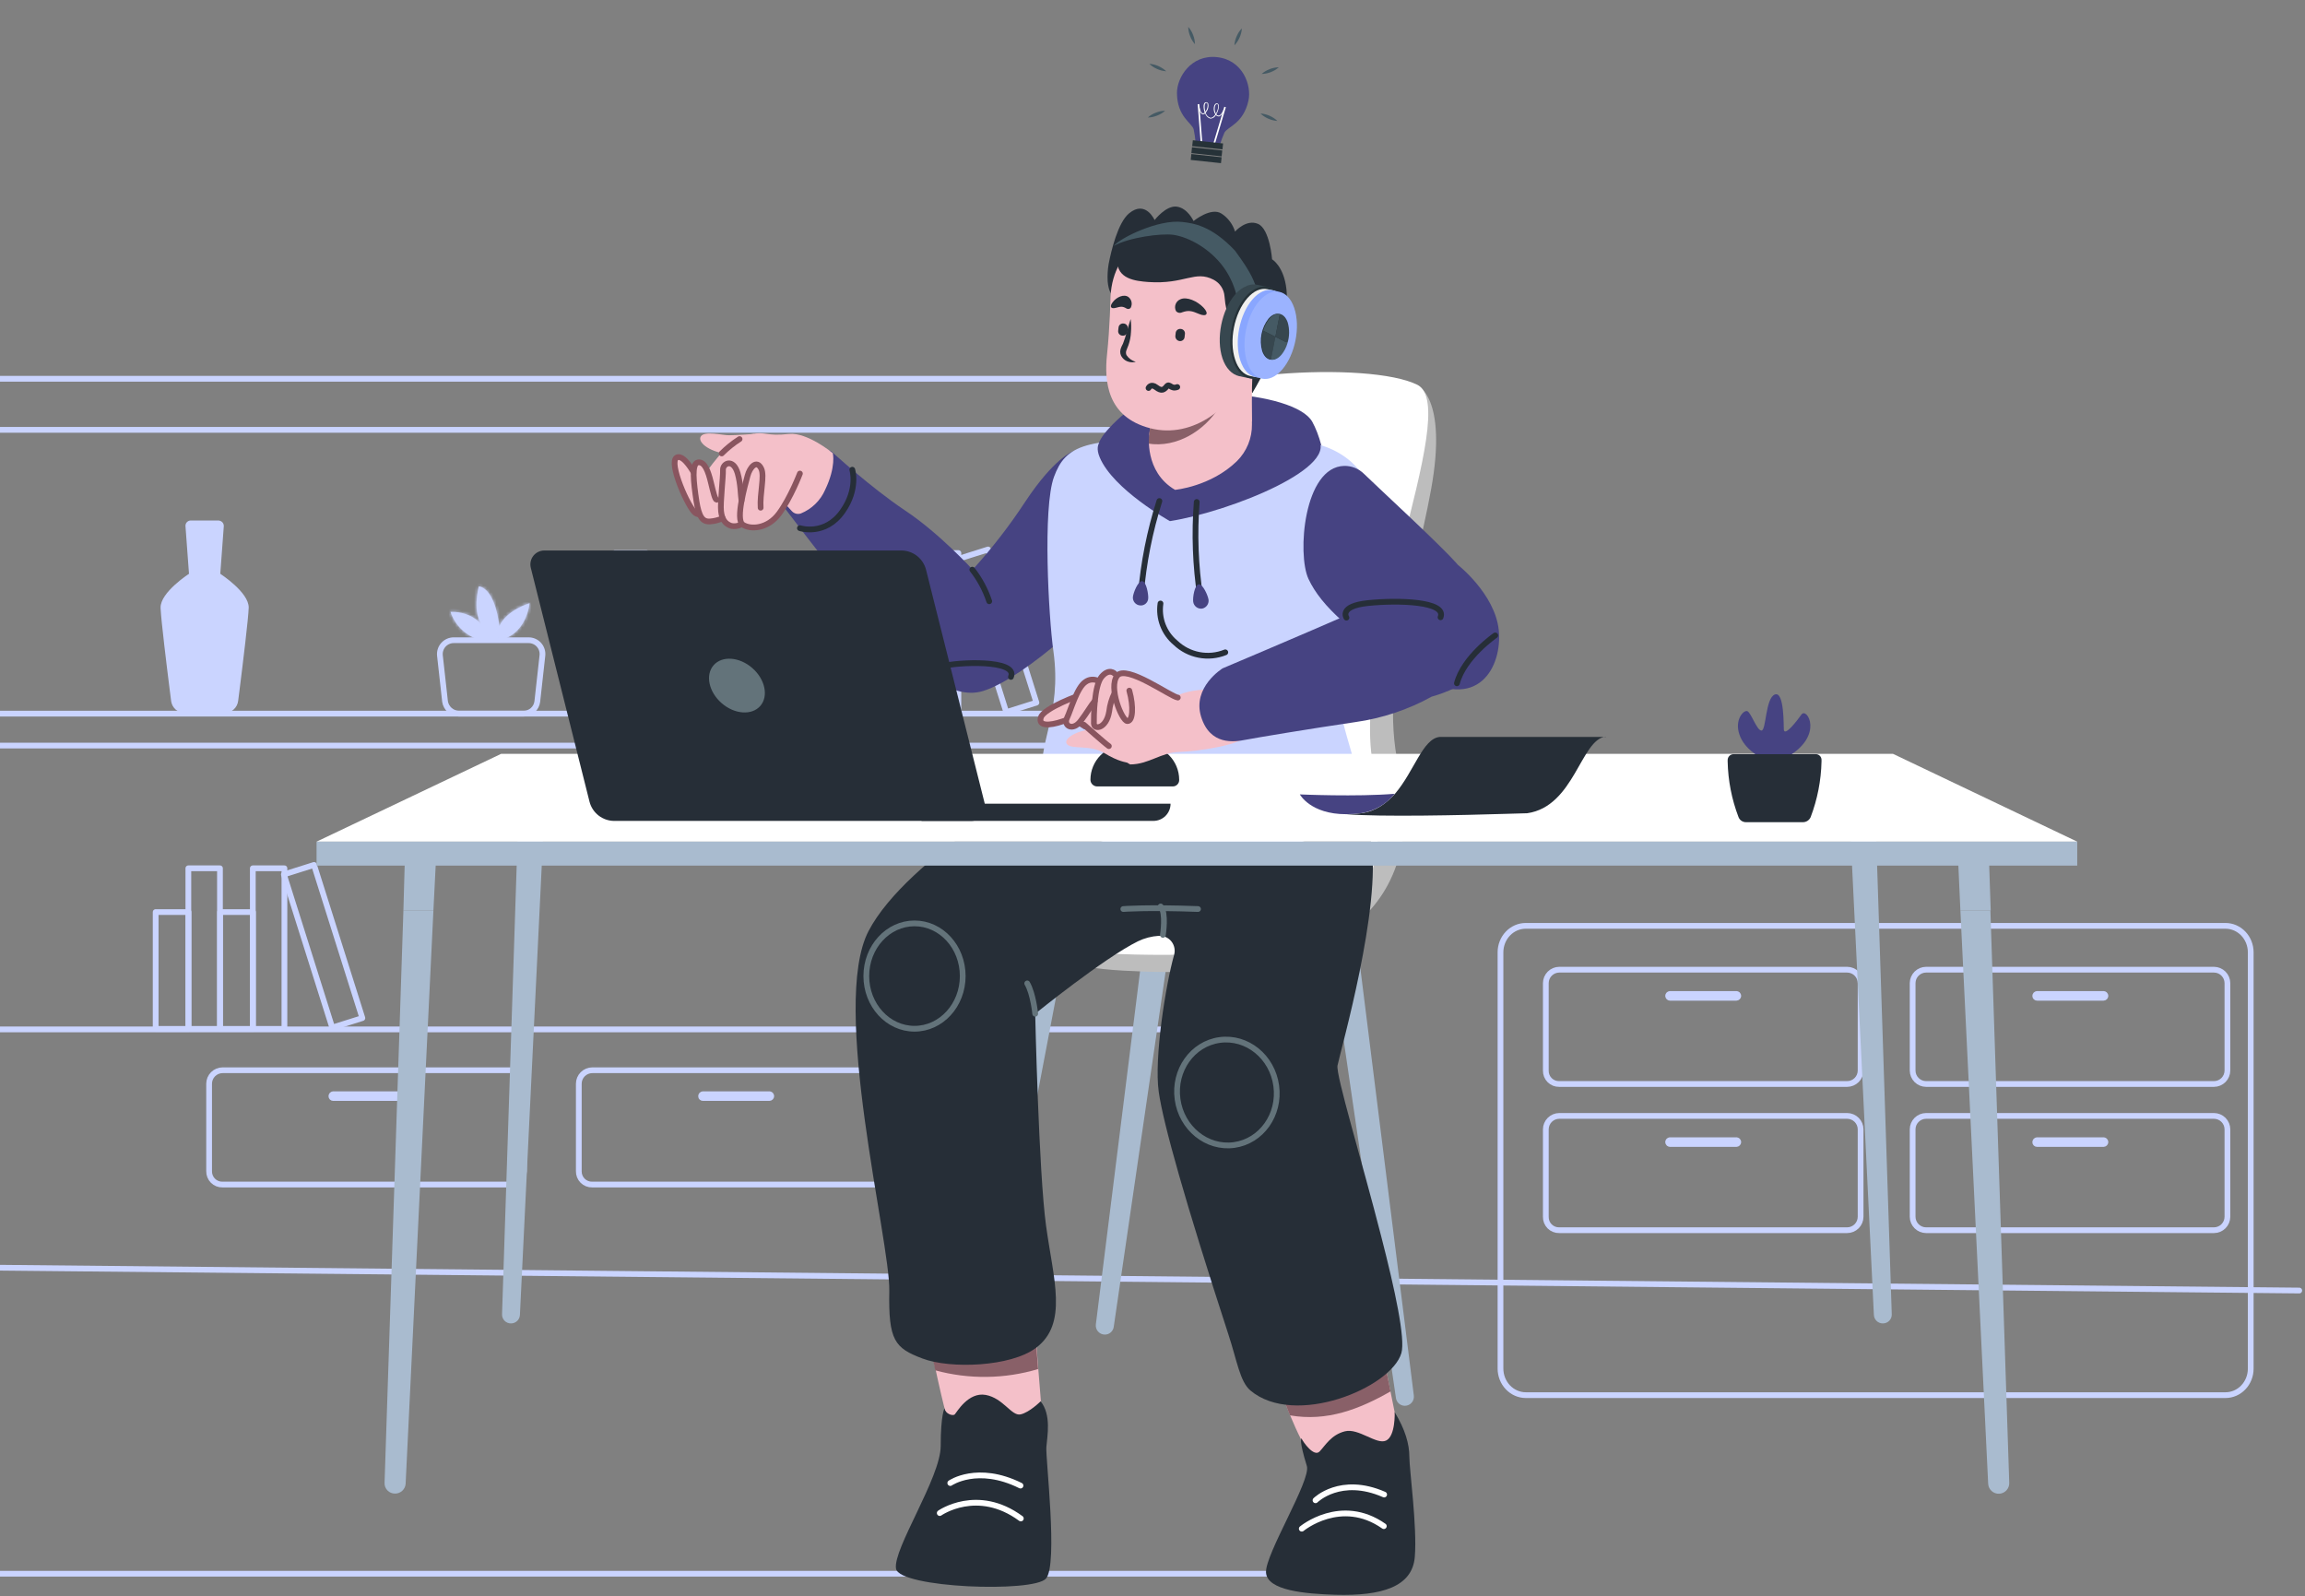 <svg width="722" height="500" viewBox="0 0 722 500" fill="none" xmlns="http://www.w3.org/2000/svg">
<rect x="0" y="0" width="722" height="500" fill="#808080" stroke="none"/>
<path d="M477.912 437H697.088C699.186 437 701.199 436.126 702.682 434.569C704.166 433.013 705 430.902 705 428.701V298.299C705 296.098 704.166 293.987 702.682 292.431C701.199 290.874 699.186 290 697.088 290H477.912C475.814 290 473.801 290.874 472.318 292.431C470.834 293.987 470 296.098 470 298.299V428.646C469.996 430.853 470.826 432.972 472.31 434.538C473.793 436.105 475.808 436.99 477.912 437Z" stroke="#CAD4FF" stroke-width="1.8" stroke-linecap="round" stroke-linejoin="round"/>
<path d="M-19.4 492.935H399.7C403.678 492.935 407.493 491.354 410.306 488.541C413.119 485.728 414.7 481.913 414.7 477.935V133.635C414.7 129.657 413.119 125.841 410.306 123.028C407.493 120.215 403.678 118.635 399.7 118.635H-19.4C-23.379 118.635 -27.194 120.215 -30.007 123.028C-32.82 125.841 -34.4 129.657 -34.4 133.635V477.935C-34.4 481.913 -32.82 485.728 -30.007 488.541C-27.194 491.354 -23.379 492.935 -19.4 492.935Z" stroke="#CAD4FF" stroke-width="1.8" stroke-linecap="round" stroke-linejoin="round"/>
<path d="M143.7 223.535H164C165.057 223.538 166.079 223.153 166.872 222.452C167.664 221.752 168.173 220.785 168.3 219.735L169.9 205.335C169.966 204.731 169.904 204.119 169.718 203.541C169.532 202.962 169.226 202.429 168.821 201.976C168.415 201.523 167.919 201.161 167.364 200.913C166.809 200.664 166.208 200.536 165.6 200.535H142.1C141.492 200.537 140.892 200.667 140.338 200.916C139.784 201.165 139.288 201.527 138.883 201.979C138.478 202.432 138.172 202.964 137.985 203.542C137.799 204.12 137.735 204.731 137.8 205.335L139.4 219.735C139.56 220.771 140.078 221.718 140.864 222.412C141.649 223.106 142.652 223.503 143.7 223.535Z" stroke="#CAD4FF" stroke-width="1.8" stroke-linecap="round" stroke-linejoin="round"/>
<mask id="path-4-inside-1_6745_8518" fill="white">
<path d="M156.3 200.535C156.3 200.535 164.3 199.735 165.9 188.935C165.9 188.935 158.7 191.035 156.4 196.135C156.4 196.135 155.4 184.735 150 183.635C150 183.635 147.6 192.135 151.4 196.335C151.4 196.335 148.5 191.535 141.1 191.635C141.799 193.741 143.003 195.644 144.606 197.178C146.21 198.712 148.165 199.83 150.3 200.435"/>
</mask>
<path d="M156.3 200.535C156.3 200.535 164.3 199.735 165.9 188.935C165.9 188.935 158.7 191.035 156.4 196.135C156.4 196.135 155.4 184.735 150 183.635C150 183.635 147.6 192.135 151.4 196.335C151.4 196.335 148.5 191.535 141.1 191.635C141.799 193.741 143.003 195.644 144.606 197.178C146.21 198.712 148.165 199.83 150.3 200.435" fill="#CAD4FF"/>
<path d="M165.9 188.935L166.889 189.081L167.117 187.538L165.62 187.975L165.9 188.935ZM156.4 196.135L155.403 196.222L155.738 200.035L157.311 196.546L156.4 196.135ZM150 183.635L150.199 182.655L149.29 182.47L149.037 183.363L150 183.635ZM151.4 196.335L150.658 197.006L152.256 195.818L151.4 196.335ZM141.1 191.635L141.086 190.635L139.72 190.653L140.151 191.95L141.1 191.635ZM156.3 200.535C156.399 201.53 156.4 201.53 156.4 201.53C156.401 201.53 156.401 201.53 156.402 201.529C156.403 201.529 156.404 201.529 156.406 201.529C156.408 201.529 156.412 201.528 156.415 201.528C156.423 201.527 156.432 201.526 156.443 201.525C156.465 201.522 156.495 201.518 156.532 201.513C156.606 201.502 156.709 201.486 156.837 201.461C157.092 201.412 157.447 201.329 157.875 201.195C158.728 200.926 159.876 200.448 161.076 199.602C163.503 197.892 166.049 194.748 166.889 189.081L165.9 188.935L164.91 188.788C164.15 193.922 161.896 196.577 159.924 197.967C158.923 198.672 157.971 199.068 157.275 199.287C156.927 199.396 156.645 199.461 156.456 199.498C156.362 199.516 156.291 199.527 156.247 199.533C156.225 199.537 156.21 199.538 156.202 199.539C156.198 199.54 156.196 199.54 156.196 199.54C156.195 199.54 156.196 199.54 156.196 199.54C156.197 199.54 156.197 199.54 156.198 199.54C156.198 199.54 156.199 199.54 156.199 199.54C156.199 199.54 156.2 199.54 156.3 200.535ZM165.9 188.935C165.62 187.975 165.619 187.975 165.619 187.975C165.619 187.975 165.618 187.975 165.618 187.975C165.618 187.975 165.617 187.976 165.616 187.976C165.615 187.976 165.613 187.977 165.61 187.978C165.605 187.979 165.599 187.981 165.59 187.984C165.574 187.989 165.55 187.996 165.52 188.005C165.461 188.024 165.376 188.051 165.268 188.087C165.054 188.159 164.748 188.266 164.376 188.411C163.634 188.699 162.618 189.14 161.526 189.749C159.37 190.949 156.77 192.882 155.488 195.724L156.4 196.135L157.311 196.546C158.33 194.288 160.479 192.62 162.499 191.496C163.493 190.942 164.422 190.539 165.101 190.275C165.44 190.143 165.715 190.046 165.903 189.983C165.997 189.952 166.069 189.929 166.116 189.914C166.14 189.907 166.157 189.902 166.168 189.898C166.173 189.897 166.177 189.896 166.179 189.895C166.18 189.895 166.18 189.895 166.18 189.895C166.181 189.894 166.18 189.894 166.18 189.895C166.18 189.895 166.18 189.895 166.18 189.895C166.18 189.895 166.18 189.895 165.9 188.935ZM156.4 196.135C157.396 196.047 157.396 196.047 157.396 196.047C157.396 196.047 157.396 196.046 157.396 196.046C157.396 196.045 157.396 196.044 157.395 196.043C157.395 196.042 157.395 196.039 157.395 196.035C157.394 196.029 157.393 196.019 157.392 196.007C157.39 195.983 157.386 195.948 157.382 195.904C157.373 195.815 157.359 195.686 157.339 195.523C157.3 195.197 157.237 194.733 157.146 194.174C156.963 193.06 156.66 191.553 156.18 190.001C155.702 188.459 155.034 186.822 154.098 185.48C153.163 184.139 151.893 183 150.199 182.655L150 183.635L149.8 184.615C150.806 184.82 151.686 185.518 152.457 186.624C153.228 187.729 153.822 189.148 154.269 190.593C154.714 192.029 154.999 193.441 155.172 194.498C155.259 195.025 155.317 195.461 155.353 195.763C155.372 195.913 155.384 196.031 155.392 196.109C155.396 196.148 155.399 196.178 155.401 196.197C155.402 196.206 155.403 196.213 155.403 196.218C155.403 196.22 155.403 196.221 155.403 196.222C155.403 196.222 155.403 196.222 155.403 196.223C155.403 196.223 155.403 196.222 155.403 196.222C155.403 196.222 155.403 196.222 156.4 196.135ZM150 183.635C149.037 183.363 149.037 183.363 149.037 183.364C149.037 183.364 149.037 183.364 149.037 183.364C149.037 183.365 149.036 183.366 149.036 183.367C149.036 183.368 149.035 183.371 149.034 183.373C149.033 183.379 149.031 183.386 149.028 183.396C149.023 183.415 149.016 183.442 149.006 183.477C148.988 183.546 148.963 183.646 148.932 183.773C148.87 184.027 148.788 184.391 148.702 184.84C148.53 185.735 148.341 186.978 148.276 188.363C148.148 191.07 148.479 194.597 150.658 197.006L151.4 196.335L152.141 195.664C150.521 193.873 150.151 191.049 150.273 188.457C150.333 187.192 150.507 186.047 150.666 185.217C150.746 184.803 150.821 184.47 150.876 184.243C150.903 184.13 150.926 184.043 150.941 183.986C150.948 183.957 150.954 183.936 150.958 183.923C150.959 183.916 150.961 183.911 150.961 183.909C150.962 183.907 150.962 183.906 150.962 183.906C150.962 183.906 150.962 183.906 150.962 183.906C150.962 183.906 150.962 183.906 150.962 183.906C150.962 183.906 150.962 183.906 150 183.635ZM151.4 196.335C152.256 195.818 152.255 195.817 152.255 195.817C152.255 195.816 152.254 195.816 152.254 195.816C152.254 195.815 152.253 195.814 152.253 195.813C152.252 195.811 152.25 195.809 152.249 195.807C152.246 195.802 152.242 195.796 152.237 195.788C152.228 195.774 152.216 195.755 152.201 195.732C152.171 195.686 152.129 195.624 152.074 195.547C151.964 195.393 151.803 195.182 151.587 194.933C151.157 194.434 150.507 193.782 149.609 193.136C147.803 191.836 145.022 190.582 141.086 190.635L141.1 191.635L141.113 192.635C144.578 192.588 146.946 193.684 148.44 194.759C149.193 195.3 149.73 195.841 150.074 196.24C150.246 196.439 150.37 196.602 150.447 196.711C150.486 196.765 150.513 196.805 150.529 196.829C150.537 196.842 150.542 196.85 150.545 196.854C150.546 196.856 150.546 196.856 150.546 196.856C150.546 196.856 150.546 196.856 150.545 196.855C150.545 196.854 150.545 196.854 150.545 196.854C150.545 196.853 150.544 196.853 150.544 196.853C150.544 196.852 150.544 196.852 151.4 196.335ZM141.1 191.635L140.151 191.95C140.901 194.211 142.194 196.254 143.915 197.9L144.606 197.178L145.298 196.455C143.812 195.034 142.696 193.271 142.049 191.32L141.1 191.635ZM144.606 197.178L143.915 197.9C145.637 199.547 147.735 200.747 150.027 201.397L150.3 200.435L150.572 199.473C148.594 198.912 146.783 197.876 145.298 196.455L144.606 197.178Z" fill="#CAD4FF" mask="url(#path-4-inside-1_6745_8518)"/>
<path d="M488.4 339.534H578.6C579.712 339.527 580.776 339.081 581.562 338.296C582.348 337.51 582.793 336.446 582.801 335.334V307.934C582.793 306.823 582.348 305.759 581.562 304.973C580.776 304.187 579.712 303.742 578.6 303.734H488.4C487.289 303.742 486.225 304.187 485.439 304.973C484.653 305.759 484.208 306.823 484.2 307.934V335.334C484.187 335.89 484.286 336.442 484.492 336.958C484.698 337.474 485.007 337.942 485.4 338.335C485.793 338.728 486.261 339.036 486.777 339.243C487.293 339.449 487.845 339.548 488.4 339.534Z" stroke="#CAD4FF" stroke-width="1.8" stroke-linecap="round" stroke-linejoin="round"/>
<path d="M543.887 310.936L543.986 310.942C544.183 310.966 544.369 311.047 544.521 311.173L544.596 311.239C544.781 311.425 544.888 311.674 544.898 311.936C544.888 312.197 544.781 312.446 544.596 312.632C544.407 312.82 544.153 312.929 543.887 312.936H523.112C522.879 312.93 522.656 312.845 522.478 312.698L522.403 312.632C522.218 312.446 522.11 312.197 522.1 311.936C522.108 311.707 522.192 311.489 522.337 311.313L522.403 311.239C522.568 311.074 522.784 310.97 523.014 310.942L523.112 310.936H543.887Z" fill="#CAD4FF" stroke="#CAD4FF"/>
<path d="M488.4 385.335H578.6C579.712 385.327 580.776 384.882 581.562 384.096C582.348 383.31 582.793 382.247 582.801 381.135V353.735C582.793 352.624 582.348 351.56 581.562 350.774C580.776 349.988 579.712 349.543 578.6 349.535H488.4C487.289 349.543 486.225 349.988 485.439 350.774C484.653 351.56 484.208 352.624 484.2 353.735V381.135C484.187 381.69 484.286 382.243 484.492 382.759C484.698 383.274 485.007 383.743 485.4 384.136C485.793 384.528 486.261 384.837 486.777 385.043C487.293 385.25 487.845 385.349 488.4 385.335Z" stroke="#CAD4FF" stroke-width="1.8" stroke-linecap="round" stroke-linejoin="round"/>
<path d="M543.887 356.734L543.986 356.741C544.183 356.765 544.369 356.846 544.521 356.972L544.596 357.038C544.781 357.224 544.888 357.473 544.898 357.734C544.888 357.996 544.781 358.245 544.596 358.431C544.407 358.619 544.153 358.728 543.887 358.734H523.112C522.879 358.728 522.656 358.644 522.478 358.497L522.403 358.431C522.218 358.245 522.11 357.996 522.1 357.734C522.108 357.506 522.192 357.288 522.337 357.112L522.403 357.038C522.568 356.873 522.784 356.769 523.014 356.741L523.112 356.734H543.887Z" fill="#CAD4FF" stroke="#CAD4FF"/>
<path d="M69.701 371.034H159.901C161.013 371.027 162.076 370.581 162.862 369.796C163.648 369.01 164.093 367.946 164.101 366.834V339.434C164.093 338.323 163.648 337.259 162.862 336.473C162.076 335.687 161.013 335.242 159.901 335.234H69.701C68.59 335.242 67.526 335.687 66.74 336.473C65.954 337.259 65.509 338.323 65.501 339.434V366.834C65.487 367.39 65.587 367.942 65.793 368.458C65.999 368.974 66.308 369.442 66.701 369.835C67.094 370.228 67.562 370.536 68.078 370.743C68.594 370.949 69.146 371.048 69.701 371.034Z" stroke="#CAD4FF" stroke-width="1.8" stroke-linecap="round" stroke-linejoin="round"/>
<path d="M125.186 342.334L125.285 342.341C125.482 342.365 125.668 342.445 125.821 342.571L125.895 342.638C126.08 342.823 126.187 343.072 126.197 343.334C126.187 343.596 126.08 343.845 125.895 344.03C125.706 344.219 125.452 344.327 125.186 344.334H104.389C104.258 344.337 104.128 344.313 104.007 344.265C103.886 344.216 103.775 344.142 103.683 344.05C103.59 343.957 103.517 343.848 103.469 343.727C103.42 343.606 103.396 343.477 103.398 343.347C103.404 343.114 103.489 342.89 103.636 342.712L103.703 342.638C103.868 342.473 104.083 342.369 104.312 342.341L104.411 342.334H125.186Z" fill="#CAD4FF" stroke="#CAD4FF"/>
<path d="M185.5 371.034H275.7C276.812 371.027 277.875 370.581 278.661 369.796C279.447 369.01 279.892 367.946 279.9 366.834V339.434C279.892 338.323 279.447 337.259 278.661 336.473C277.875 335.687 276.812 335.242 275.7 335.234H185.5C184.389 335.242 183.325 335.687 182.539 336.473C181.753 337.259 181.308 338.323 181.3 339.434V366.834C181.286 367.39 181.386 367.942 181.592 368.458C181.798 368.974 182.107 369.442 182.5 369.835C182.892 370.228 183.361 370.536 183.877 370.743C184.393 370.949 184.945 371.048 185.5 371.034Z" stroke="#CAD4FF" stroke-width="1.8" stroke-linecap="round" stroke-linejoin="round"/>
<path d="M240.986 342.334L241.086 342.341C241.283 342.365 241.469 342.445 241.622 342.571L241.695 342.638C241.881 342.823 241.988 343.072 241.998 343.334C241.988 343.596 241.881 343.845 241.695 344.03C241.507 344.219 241.253 344.327 240.986 344.334H220.189C220.059 344.337 219.929 344.313 219.808 344.265C219.686 344.216 219.576 344.142 219.483 344.05C219.414 343.981 219.356 343.902 219.311 343.815L219.27 343.727C219.221 343.606 219.197 343.477 219.199 343.347C219.205 343.114 219.289 342.89 219.437 342.712L219.504 342.638C219.669 342.473 219.884 342.369 220.113 342.341L220.212 342.334H240.986Z" fill="#CAD4FF" stroke="#CAD4FF"/>
<path d="M603.3 339.534H693.5C694.611 339.527 695.675 339.081 696.461 338.296C697.247 337.51 697.692 336.446 697.7 335.334V307.934C697.692 306.823 697.247 305.759 696.461 304.973C695.675 304.187 694.611 303.742 693.5 303.734H603.3C602.188 303.742 601.124 304.187 600.338 304.973C599.552 305.759 599.107 306.823 599.1 307.934V335.334C599.107 336.446 599.552 337.51 600.338 338.296C601.124 339.081 602.188 339.527 603.3 339.534Z" stroke="#CAD4FF" stroke-width="1.8" stroke-linecap="round" stroke-linejoin="round"/>
<path d="M658.887 310.936L658.986 310.942C659.183 310.966 659.369 311.047 659.522 311.173L659.596 311.239C659.781 311.425 659.888 311.674 659.898 311.936C659.888 312.197 659.781 312.446 659.596 312.632C659.407 312.82 659.153 312.929 658.887 312.936H638.09C637.959 312.938 637.829 312.915 637.708 312.866C637.587 312.817 637.476 312.744 637.384 312.651C637.291 312.559 637.219 312.449 637.17 312.328C637.121 312.208 637.097 312.078 637.1 311.948C637.106 311.715 637.19 311.492 637.337 311.313L637.404 311.239C637.569 311.074 637.784 310.97 638.014 310.942L638.112 310.936H658.887Z" fill="#CAD4FF" stroke="#CAD4FF"/>
<path d="M603.3 385.335H693.5C694.611 385.327 695.675 384.882 696.461 384.096C697.247 383.31 697.692 382.247 697.7 381.135V353.735C697.692 352.624 697.247 351.56 696.461 350.774C695.675 349.988 694.611 349.543 693.5 349.535H603.3C602.188 349.543 601.124 349.988 600.338 350.774C599.552 351.56 599.107 352.624 599.1 353.735V381.135C599.107 382.247 599.552 383.31 600.338 384.096C601.124 384.882 602.188 385.327 603.3 385.335Z" stroke="#CAD4FF" stroke-width="1.8" stroke-linecap="round" stroke-linejoin="round"/>
<path d="M658.887 356.734L658.986 356.741C659.183 356.765 659.369 356.845 659.522 356.972L659.596 357.038C659.781 357.224 659.888 357.473 659.898 357.734C659.888 357.996 659.781 358.245 659.596 358.431C659.407 358.619 659.153 358.728 658.887 358.734H638.09C637.959 358.737 637.829 358.714 637.708 358.665C637.587 358.616 637.476 358.543 637.384 358.45C637.291 358.358 637.219 358.248 637.17 358.127C637.121 358.006 637.097 357.877 637.1 357.747C637.106 357.514 637.19 357.291 637.337 357.112L637.404 357.038C637.569 356.873 637.784 356.769 638.014 356.741L638.112 356.734H658.887Z" fill="#CAD4FF" stroke="#CAD4FF"/>
<path d="M-61.701 223.535H393.299C394.515 223.522 395.678 223.033 396.538 222.173C397.397 221.313 397.886 220.151 397.899 218.935V139.235C397.886 138.019 397.397 136.856 396.538 135.996C395.678 135.137 394.515 134.648 393.299 134.635H-61.701C-62.917 134.648 -64.079 135.137 -64.939 135.996C-65.799 136.856 -66.288 138.019 -66.301 139.235V218.935C-66.288 220.151 -65.799 221.313 -64.939 222.173C-64.079 223.033 -62.917 223.522 -61.701 223.535Z" stroke="#CAD4FF" stroke-width="1.8" stroke-linecap="round" stroke-linejoin="round"/>
<path d="M-61.701 322.435H393.299C394.515 322.422 395.678 321.933 396.538 321.073C397.397 320.214 397.886 319.051 397.899 317.835V238.135C397.886 236.919 397.397 235.757 396.538 234.897C395.678 234.037 394.515 233.548 393.299 233.535H-61.701C-62.917 233.548 -64.079 234.037 -64.939 234.897C-65.799 235.757 -66.288 236.919 -66.301 238.135V317.835C-66.288 319.051 -65.799 320.214 -64.939 321.073C-64.079 321.933 -62.917 322.422 -61.701 322.435Z" stroke="#CAD4FF" stroke-width="1.8" stroke-linecap="round" stroke-linejoin="round"/>
<path d="M367.279 173.234H357.379V223.534H367.279V173.234Z" stroke="#CAD4FF" stroke-width="1.8" stroke-linecap="round" stroke-linejoin="round"/>
<path d="M357.441 186.846H347.141V223.446H357.441V186.846Z" stroke="#CAD4FF" stroke-width="1.8" stroke-linecap="round" stroke-linejoin="round"/>
<path d="M68.9 271.975H59V322.275H68.9V271.975Z" stroke="#CAD4FF" stroke-width="1.8" stroke-linecap="round" stroke-linejoin="round"/>
<path d="M59.06 285.686H48.76V322.286H59.06V285.686Z" stroke="#CAD4FF" stroke-width="1.8" stroke-linecap="round" stroke-linejoin="round"/>
<path d="M89.091 271.975H79.191V322.275H89.091V271.975Z" stroke="#CAD4FF" stroke-width="1.8" stroke-linecap="round" stroke-linejoin="round"/>
<path d="M98.363 270.92L88.922 273.9L104.064 321.867L113.505 318.887L98.363 270.92Z" stroke="#CAD4FF" stroke-width="1.8" stroke-linecap="round" stroke-linejoin="round"/>
<path d="M79.241 285.686H68.941V322.286H79.241V285.686Z" stroke="#CAD4FF" stroke-width="1.8" stroke-linecap="round" stroke-linejoin="round"/>
<path d="M202.48 173.234H192.58V223.534H202.48V173.234Z" stroke="#CAD4FF" stroke-width="1.8" stroke-linecap="round" stroke-linejoin="round"/>
<path d="M192.63 186.846H182.33V223.446H192.63V186.846Z" stroke="#CAD4FF" stroke-width="1.8" stroke-linecap="round" stroke-linejoin="round"/>
<path d="M300.201 173.234H290.301V223.534H300.201V173.234Z" stroke="#CAD4FF" stroke-width="1.8" stroke-linecap="round" stroke-linejoin="round"/>
<path d="M309.492 172.113L300.051 175.094L315.193 223.06L324.634 220.08L309.492 172.113Z" stroke="#CAD4FF" stroke-width="1.8" stroke-linecap="round" stroke-linejoin="round"/>
<path d="M290.359 186.846H280.059V223.446H290.359V186.846Z" stroke="#CAD4FF" stroke-width="1.8" stroke-linecap="round" stroke-linejoin="round"/>
<path d="M59.782 163.534H68.397L68.519 163.541C68.641 163.554 68.76 163.585 68.873 163.634C68.986 163.683 69.091 163.749 69.184 163.829L69.272 163.913C69.384 164.032 69.471 164.173 69.527 164.327C69.583 164.478 69.608 164.638 69.601 164.798L68.501 179.697L68.48 179.993L68.728 180.154L68.73 180.155C68.73 180.156 68.732 180.157 68.734 180.158C68.738 180.161 68.744 180.165 68.752 180.17C68.768 180.18 68.792 180.197 68.824 180.218C68.888 180.26 68.984 180.323 69.105 180.405C69.346 180.57 69.692 180.813 70.108 181.118C70.941 181.73 72.048 182.593 73.149 183.603C74.253 184.614 75.338 185.76 76.138 186.935C76.942 188.116 77.42 189.273 77.399 190.32C77.313 193.529 75.622 207.453 74.529 216.123L74.103 219.471V219.474C73.991 220.402 73.542 221.258 72.841 221.877C72.184 222.458 71.348 222.793 70.476 222.831L70.301 222.834H57.898C57.022 222.836 56.172 222.537 55.492 221.989L55.358 221.877C54.702 221.296 54.266 220.509 54.121 219.647L54.096 219.474V219.471L53.67 216.123C52.616 207.763 51.006 194.518 50.815 190.705L50.8 190.32C50.779 189.273 51.257 188.116 52.062 186.935C52.861 185.76 53.946 184.614 55.05 183.603C56.151 182.593 57.258 181.73 58.091 181.118C58.507 180.813 58.853 180.57 59.095 180.405C59.216 180.323 59.311 180.26 59.375 180.218C59.407 180.197 59.431 180.18 59.447 180.17C59.455 180.165 59.461 180.161 59.465 180.158C59.467 180.157 59.469 180.156 59.47 180.155L59.471 180.154L59.72 179.993L59.698 179.697L58.599 164.798L58.598 164.788L58.593 164.666C58.594 164.585 58.604 164.504 58.622 164.425L58.656 164.308C58.709 164.154 58.794 164.012 58.906 163.894C59.018 163.775 59.155 163.681 59.306 163.619C59.457 163.557 59.619 163.529 59.782 163.534Z" fill="#CAD4FF" stroke="#CAD4FF"/>
<path d="M720.2 404.234L-237 394.734" stroke="#CAD4FF" stroke-width="1.8" stroke-linecap="round" stroke-linejoin="round"/>
<path d="M362.757 259.031L343.257 414.831C343.206 415.23 343.241 415.635 343.358 416.019C343.475 416.404 343.672 416.759 343.937 417.061C344.202 417.364 344.528 417.607 344.893 417.774C345.259 417.941 345.655 418.029 346.057 418.031C346.736 418.038 347.393 417.799 347.908 417.357C348.423 416.916 348.76 416.303 348.857 415.631L371.157 262.931L362.757 259.031Z" fill="#A9BBCF"/>
<path d="M423.357 281.332L442.857 437.132C442.908 437.531 442.874 437.936 442.757 438.32C442.639 438.705 442.442 439.06 442.177 439.362C441.913 439.665 441.587 439.908 441.221 440.075C440.856 440.242 440.459 440.33 440.057 440.332C439.379 440.339 438.721 440.099 438.206 439.658C437.691 439.217 437.354 438.603 437.257 437.932L414.957 285.232L423.357 281.332Z" fill="#A9BBCF"/>
<path d="M328.758 275.23L302.558 430.03C302.494 430.428 302.515 430.835 302.62 431.224C302.724 431.613 302.911 431.976 303.166 432.287C303.421 432.599 303.739 432.853 304.1 433.033C304.46 433.213 304.855 433.314 305.258 433.33C305.938 433.366 306.608 433.151 307.142 432.728C307.676 432.305 308.037 431.701 308.158 431.03L337.058 279.43L328.758 275.23Z" fill="#A9BBCF"/>
<path d="M402.156 259.73L416.556 416.03C416.594 416.427 416.715 416.811 416.912 417.158C417.108 417.504 417.376 417.805 417.697 418.041C418.018 418.277 418.385 418.443 418.774 418.527C419.164 418.611 419.566 418.613 419.956 418.53C420.609 418.39 421.191 418.021 421.594 417.489C421.998 416.956 422.197 416.297 422.156 415.63L411.256 261.63L402.156 259.73Z" fill="#A9BBCF"/>
<path d="M443.857 120.63C432.957 118.83 396.857 245.23 396.857 245.23H431.557C431.557 245.23 414.557 265.53 413.957 267.43C413.357 269.33 407.157 295.03 407.157 295.03C448.657 281.83 439.457 245.13 439.457 245.13C430.557 217.63 442.957 182.43 448.257 153.33C453.557 124.23 443.857 120.63 443.857 120.63Z" fill="#BDBDBD"/>
<path d="M315.258 288.331C315.258 288.331 316.158 302.031 351.858 304.031C387.558 306.031 433.558 302.531 439.558 262.031C439.658 262.031 322.458 276.931 315.258 288.331Z" fill="#BDBDBD"/>
<path d="M430.759 242.43C421.059 207.03 458.559 127.93 443.959 120.53C428.959 113.03 371.359 116.13 355.859 129.53C341.359 142.13 334.759 235.53 333.959 247.33C333.876 247.725 333.842 248.128 333.859 248.53C333.859 255.53 332.859 267.33 327.759 271.03C317.859 278.23 301.559 289.13 332.759 297.13C332.759 297.13 346.259 300.23 384.759 298.63C436.859 296.43 431.659 264.33 431.559 245.13C431.526 244.177 431.251 243.248 430.759 242.43Z" fill="white"/>
<path d="M291.557 422.031C291.557 422.031 295.957 443.031 296.957 444.731C297.957 446.431 305.457 450.131 315.657 447.131C325.857 444.131 326.157 440.331 326.157 440.331C326.157 440.331 324.157 416.231 324.157 413.531C324.157 410.831 289.857 406.031 291.557 422.031Z" fill="#F4C0C9"/>
<path d="M325.158 428.831C324.658 422.231 324.058 414.931 324.058 413.531C324.058 410.831 289.758 406.031 291.458 422.031C291.458 422.031 292.158 425.231 292.958 429.231C303.518 432.103 314.672 431.965 325.158 428.831Z" fill="#896068"/>
<path d="M295.857 441.13C295.857 441.13 294.657 443.031 294.657 452.931C294.657 462.831 279.657 485.231 280.657 491.331C281.657 497.431 323.857 498.931 327.657 494.431C331.457 489.931 327.457 456.731 327.757 453.231C328.057 449.731 329.357 443.131 325.957 438.931C325.957 438.931 322.457 442.431 319.657 443.031C316.857 443.631 314.257 437.931 308.757 436.931C303.257 435.931 299.657 442.431 299.057 443.031C298.457 443.631 296.057 442.83 295.857 441.13Z" fill="#262E37"/>
<path d="M297.656 464.531C297.656 464.531 306.156 458.631 319.656 465.331" stroke="white" stroke-width="1.8" stroke-linecap="round" stroke-linejoin="round"/>
<path d="M294.357 473.932C294.357 473.932 306.157 465.632 319.757 475.632" stroke="white" stroke-width="1.8" stroke-linecap="round" stroke-linejoin="round"/>
<path d="M400.258 433.431C400.258 433.431 407.058 452.431 410.758 455.831C414.458 459.231 424.358 459.531 431.158 455.831C437.958 452.131 437.658 446.531 437.658 446.531C437.658 446.531 431.758 415.431 430.458 414.631C429.158 413.831 400.258 424.331 400.258 433.431Z" fill="#F4C0C9"/>
<path d="M400.258 433.432C400.258 433.432 401.958 438.132 404.058 443.332C415.658 445.332 425.758 441.432 435.558 435.832C433.758 426.732 431.258 415.132 430.458 414.632C429.058 413.732 400.258 424.332 400.258 433.432Z" fill="#896068"/>
<path d="M407.657 450.532C407.657 450.532 406.757 450.832 409.357 459.232C410.657 463.732 396.257 486.832 396.557 492.532C396.857 498.232 408.857 499.232 418.357 499.532C432.857 499.932 442.357 497.032 443.157 487.732C443.957 478.432 441.457 460.332 441.457 456.332C441.457 452.332 440.157 447.732 436.857 442.332C436.857 442.332 437.157 449.832 434.157 451.232C431.157 452.632 425.557 447.232 421.257 448.332C416.957 449.432 415.157 452.732 413.357 454.632C411.557 456.532 408.157 451.632 407.657 450.532Z" fill="#262E37"/>
<path d="M412.059 469.932C412.059 469.932 419.859 462.132 433.559 468.132" stroke="white" stroke-width="1.8" stroke-linecap="round" stroke-linejoin="round"/>
<path d="M407.758 478.831C407.758 478.831 420.058 468.631 433.458 478.031" stroke="white" stroke-width="1.8" stroke-linecap="round" stroke-linejoin="round"/>
<path d="M330.057 243.13C330.057 243.13 284.157 268.43 272.057 291.63C259.957 314.83 278.857 388.73 278.557 404.33C278.257 419.93 280.257 422.23 288.957 425.53C297.657 428.83 316.557 428.13 324.457 422.23C334.657 414.63 329.957 400.73 327.657 383.93C325.357 367.13 324.257 317.53 324.257 317.53C324.257 317.53 345.857 300.03 356.457 294.83C358.493 293.847 360.701 293.27 362.957 293.13C363.71 293.082 364.463 293.216 365.153 293.521C365.842 293.826 366.448 294.292 366.919 294.881C367.39 295.47 367.712 296.163 367.858 296.903C368.004 297.643 367.97 298.407 367.757 299.13C365.157 308.33 361.457 331.43 362.957 342.03C364.357 351.93 371.257 376.43 384.757 417.93C387.457 426.13 388.357 432.73 391.657 435.53C405.557 447.23 435.757 434.73 438.957 423.83C440.257 419.33 436.957 404.03 432.657 387.33C426.557 363.43 418.357 336.63 418.957 333.73C419.957 328.83 432.857 283.83 429.457 263.63C421.257 214.73 383.357 234.43 330.057 243.13Z" fill="#262E37"/>
<path d="M286.457 322.23C294.797 322.23 301.557 314.843 301.557 305.73C301.557 296.618 294.797 289.23 286.457 289.23C278.118 289.23 271.357 296.618 271.357 305.73C271.357 314.843 278.118 322.23 286.457 322.23Z" stroke="#63737A" stroke-width="1.8" stroke-linecap="round" stroke-linejoin="round"/>
<path d="M386.567 358.648C395.103 357.474 401.009 349.16 399.76 340.078C398.512 330.995 390.58 324.584 382.044 325.758C373.509 326.931 367.602 335.246 368.851 344.328C370.1 353.411 378.032 359.822 386.567 358.648Z" stroke="#63737A" stroke-width="1.8" stroke-linecap="round" stroke-linejoin="round"/>
<path d="M324.258 317.531C324.258 317.531 323.658 311.331 321.758 308.031" stroke="#63737A" stroke-width="1.8" stroke-linecap="round" stroke-linejoin="round"/>
<path d="M364.259 292.832C364.259 292.832 365.359 285.932 363.559 283.932" stroke="#63737A" stroke-width="1.8" stroke-linecap="round" stroke-linejoin="round"/>
<path d="M351.857 284.732C351.857 284.732 359.257 284.132 375.257 284.732" stroke="#63737A" stroke-width="1.8" stroke-linecap="round" stroke-linejoin="round"/>
<path d="M335.956 141.431C335.956 141.431 330.156 143.531 321.156 157.131C316.224 164.652 310.707 171.774 304.656 178.431C304.656 178.431 294.356 167.131 283.556 159.931C272.756 152.731 260.456 141.431 260.456 141.431C260.456 141.431 252.356 137.031 247.256 143.031C242.156 149.031 244.756 157.731 244.756 157.731C244.756 157.731 256.856 174.131 274.656 195.531C286.256 209.531 298.056 219.531 307.956 216.431C321.156 212.331 347.156 188.731 351.656 179.331C356.156 169.931 352.756 138.031 335.956 141.431Z" fill="#464382"/>
<path d="M304.559 178.432C306.876 181.406 308.668 184.754 309.859 188.332" stroke="#262E37" stroke-width="1.8" stroke-linecap="round" stroke-linejoin="round"/>
<path d="M260.858 141.93C260.858 141.93 252.858 135.33 247.158 135.93C239.758 136.73 239.858 135.03 235.158 136.03C232.958 136.53 228.958 138.13 224.758 143.33C222.661 145.816 220.755 148.456 219.058 151.23C219.058 151.23 214.658 141.83 211.958 143.33C209.258 144.83 215.658 159.23 217.858 160.73C220.058 162.23 226.558 159.63 228.858 160.73C231.158 161.83 237.358 159.83 237.358 159.83L245.858 157.73L248.058 160.13C248.407 160.505 248.857 160.771 249.354 160.895C249.851 161.019 250.374 160.997 250.858 160.83C254.259 159.448 256.985 156.793 258.458 153.43C261.958 146.13 260.858 141.93 260.858 141.93Z" fill="#F4C0C9"/>
<path d="M219.058 151.232C219.058 151.232 214.658 141.832 211.958 143.332C209.258 144.832 215.658 159.232 217.858 160.732C220.058 162.232 226.558 159.632 228.858 160.732" stroke="#89555F" stroke-width="1.8" stroke-linecap="round" stroke-linejoin="round"/>
<path d="M250.556 148.331C250.556 148.331 247.656 155.931 244.056 160.831C240.456 165.731 235.056 165.931 232.656 164.331C230.256 162.731 233.456 151.731 234.156 149.031C234.856 146.331 237.056 143.831 238.456 146.831C239.556 149.131 237.956 154.631 238.256 159.031" fill="#F4C0C9"/>
<path d="M233.957 163.431C233.957 163.431 230.857 165.331 229.057 164.731C227.257 164.131 226.157 162.831 225.857 160.131C225.557 157.431 226.557 149.331 226.457 147.231C226.357 145.131 229.657 143.431 231.057 148.231C232.457 153.031 231.757 157.231 232.657 158.231" fill="#F4C0C9"/>
<path d="M227.157 162.032C225.683 162.766 224.093 163.24 222.458 163.432C220.058 163.632 218.957 162.032 218.157 157.132C217.257 151.232 216.557 145.232 218.657 144.932C220.757 144.632 221.857 147.832 222.657 151.132C223.457 154.432 223.958 156.532 224.458 156.632" fill="#F4C0C9"/>
<path d="M236.158 135.931C236.158 135.931 230.458 136.331 228.358 136.331C226.258 136.331 220.758 134.931 219.558 136.631C218.358 138.331 221.758 141.431 227.858 142.231C233.958 143.031 239.858 138.231 236.158 135.931Z" fill="#F4C0C9"/>
<path d="M250.559 165.431C250.559 165.431 258.459 168.031 263.959 160.131C268.859 153.131 266.959 147.131 266.959 147.131" stroke="#262E37" stroke-width="1.8" stroke-linecap="round" stroke-linejoin="round"/>
<path d="M291.956 212.43C291.956 212.43 290.056 210.13 294.956 208.73C299.856 207.33 318.956 206.53 316.656 212.03" stroke="#262E37" stroke-width="1.8" stroke-linecap="round" stroke-linejoin="round"/>
<path d="M250.556 148.331C250.556 148.331 247.656 155.931 244.056 160.831C240.456 165.731 235.056 165.931 232.656 164.331C230.256 162.731 233.456 151.731 234.156 149.031C234.856 146.331 237.056 143.831 238.456 146.831C239.556 149.131 237.956 154.631 238.256 159.031" stroke="#89555F" stroke-width="1.8" stroke-linecap="round" stroke-linejoin="round"/>
<path d="M232.057 164.331C231.131 164.799 230.074 164.94 229.057 164.731C227.257 164.131 226.157 162.831 225.857 160.131C225.557 157.431 226.557 149.331 226.457 147.231C226.357 145.131 229.657 143.431 231.057 148.231C232.057 151.831 231.957 154.931 232.257 156.831" stroke="#89555F" stroke-width="1.8" stroke-linecap="round" stroke-linejoin="round"/>
<path d="M226.358 162.332C225.126 162.891 223.806 163.229 222.458 163.332C220.058 163.532 218.957 161.932 218.157 157.032C217.257 151.132 216.557 145.132 218.657 144.832C220.757 144.532 221.857 147.732 222.657 151.032C223.457 154.332 223.958 156.432 224.458 156.532" stroke="#89555F" stroke-width="1.8" stroke-linecap="round" stroke-linejoin="round"/>
<path d="M226.059 142.031C227.757 140.333 229.635 138.824 231.659 137.531" stroke="#89555F" stroke-width="1.8" stroke-linecap="round" stroke-linejoin="round"/>
<path d="M346.957 88.131C346.857 86.325 346.958 84.514 347.257 82.731C348.057 78.531 350.157 69.731 353.657 66.831C358.857 62.531 361.657 68.931 361.657 68.931C361.657 68.931 365.257 64.231 368.657 64.731C372.057 65.231 373.857 69.231 373.857 69.231C373.857 69.231 379.357 64.731 382.657 66.931C384.664 68.254 386.149 70.234 386.857 72.531C386.857 72.531 390.357 68.531 394.057 70.131C397.757 71.731 398.457 81.231 398.457 81.231C398.457 81.231 402.157 83.331 402.957 90.631C403.857 98.431 400.057 109.931 392.257 123.131C392.257 123.131 376.157 94.131 365.957 90.031C355.757 85.931 355.857 93.531 352.657 93.731C349.857 93.831 347.457 93.531 346.957 88.131Z" fill="#262E37"/>
<path d="M348.959 142.232C348.959 142.232 336.459 143.732 351.059 130.532C363.659 119.132 405.659 122.332 411.059 132.132C415.059 139.432 420.158 158.932 403.158 170.632C386.158 182.332 356.559 169.932 348.959 142.232Z" fill="#464382"/>
<path d="M372.957 138.531C372.957 138.531 384.657 138.031 394.457 137.631C404.257 137.231 418.557 137.431 426.457 148.231C435.557 160.531 421.857 202.931 419.857 213.731C417.857 224.531 425.557 237.531 425.157 246.431C424.957 251.531 418.557 264.931 390.157 267.431C358.057 270.331 329.757 263.731 326.657 245.231C324.557 232.831 332.757 224.131 329.957 203.931C328.457 193.331 326.557 159.031 330.157 149.331C333.757 139.631 339.757 136.431 372.957 138.531Z" fill="#CAD4FF"/>
<path d="M360.957 128.731C360.957 128.731 359.557 139.831 358.957 142.731C358.357 145.631 359.957 153.831 371.557 153.731C384.057 153.631 391.857 143.631 392.157 139.631C392.457 135.631 391.457 116.331 393.157 109.931C394.857 103.531 378.857 107.231 371.957 111.231C365.057 115.231 360.257 125.431 360.957 128.731Z" fill="#F4C0C9"/>
<path d="M381.659 127.832C375.159 129.332 367.159 134.932 360.259 133.832C360.059 135.532 359.759 137.332 359.559 138.932C368.759 140.432 377.459 134.632 381.659 127.832Z" fill="#896068"/>
<path d="M359.957 136.231C359.957 136.231 358.357 147.731 368.057 153.431C368.057 153.431 379.257 152.431 387.457 144.431C388.97 142.927 390.166 141.133 390.973 139.158C391.781 137.183 392.183 135.065 392.157 132.931V132.031C392.157 132.031 407.857 132.231 412.357 136.931C420.957 145.931 385.657 160.231 366.457 163.231C366.457 163.231 348.657 153.331 344.457 143.231C340.257 133.131 358.557 136.631 359.957 136.231Z" fill="#464382"/>
<path d="M363.157 156.932C360.132 166.45 358.186 176.278 357.357 186.232" stroke="#262E37" stroke-width="1.8" stroke-linecap="round" stroke-linejoin="round"/>
<path d="M359.658 187.431C359.758 186.131 359.058 182.131 357.758 182.031C356.458 181.931 354.958 185.731 354.858 187.031C354.813 187.666 355.018 188.293 355.429 188.779C355.84 189.264 356.424 189.57 357.058 189.631C357.375 189.672 357.698 189.646 358.005 189.555C358.312 189.464 358.597 189.31 358.842 189.103C359.086 188.896 359.285 188.641 359.425 188.353C359.566 188.065 359.645 187.751 359.658 187.431Z" fill="#464382"/>
<path d="M374.857 157.23C374.085 167.173 374.454 177.172 375.957 187.03" stroke="#262E37" stroke-width="1.8" stroke-linecap="round" stroke-linejoin="round"/>
<path d="M378.556 187.831C378.356 186.531 376.756 182.831 375.456 183.031C374.156 183.231 373.556 187.231 373.756 188.531C373.853 189.179 374.201 189.763 374.725 190.156C375.249 190.549 375.907 190.72 376.556 190.631C377.181 190.503 377.735 190.143 378.106 189.624C378.477 189.104 378.638 188.464 378.556 187.831Z" fill="#464382"/>
<path d="M347.858 92.831C347.858 92.831 347.658 102.631 346.758 111.031C345.858 119.431 346.758 130.631 360.258 134.131C373.758 137.631 386.858 127.431 391.758 114.031C396.658 100.631 396.858 82.531 379.658 75.431C362.458 68.331 348.658 77.231 347.858 92.831Z" fill="#F4C0C9"/>
<path d="M398.158 101.431C396.858 107.731 395.958 111.131 395.958 111.131L391.758 106.731C391.758 106.731 384.558 105.731 383.558 92.831C383.484 91.746 383.133 90.697 382.537 89.787C381.942 88.876 381.123 88.134 380.158 87.631C374.258 84.531 371.158 89.131 359.658 88.331C355.758 88.031 349.758 87.431 349.958 81.431C350.458 65.831 374.558 67.031 385.958 74.131C397.358 81.231 399.458 95.231 398.158 101.431Z" fill="#262E37"/>
<path d="M386.957 107.632C386.957 107.632 389.557 101.732 393.857 102.332C398.457 102.932 398.857 116.732 386.957 117.532" fill="#F4C0C9"/>
<path d="M354.158 99.932C354.34 101.291 354.373 102.665 354.258 104.032C354.195 105.43 353.925 106.812 353.458 108.132C353.358 108.432 353.158 108.832 353.058 109.132C352.958 109.432 352.858 109.632 352.758 109.932C352.637 110.363 352.672 110.824 352.858 111.232C353.541 112.257 354.57 113.003 355.758 113.332C355.038 113.532 354.278 113.532 353.558 113.332C352.766 113.132 352.062 112.674 351.558 112.032C351.261 111.688 351.055 111.275 350.958 110.832C350.858 110.404 350.858 109.959 350.958 109.532C351.058 109.154 351.192 108.786 351.358 108.432C351.471 108.155 351.605 107.888 351.758 107.632C352.758 105.132 353.258 102.532 354.158 99.932Z" fill="#262E37"/>
<path d="M359.758 121.531C359.758 121.531 360.458 120.031 362.158 121.331C363.858 122.631 364.558 122.131 365.458 121.031C366.358 119.931 366.758 122.031 368.758 121.231" stroke="#262E37" stroke-width="1.8" stroke-linecap="round" stroke-linejoin="round"/>
<path d="M368.357 97.432C368.189 97.1 368.092 96.737 368.072 96.365C368.052 95.993 368.11 95.622 368.242 95.274C368.373 94.926 368.576 94.609 368.837 94.343C369.098 94.078 369.411 93.87 369.757 93.732C371.757 92.832 375.057 94.332 376.957 96.332C378.857 98.332 377.857 99.332 375.557 98.332C373.257 97.332 372.257 97.132 370.257 97.832C369.941 97.988 369.582 98.034 369.238 97.961C368.893 97.888 368.583 97.702 368.357 97.432Z" fill="#262E37"/>
<path d="M354.157 96.431C354.465 95.874 354.563 95.225 354.435 94.602C354.307 93.979 353.96 93.421 353.457 93.031C352.057 92.031 349.757 93.031 348.557 94.631C347.457 96.031 347.957 96.831 349.457 96.431C350.957 96.031 351.557 95.831 352.857 96.631C353.061 96.761 353.306 96.812 353.545 96.775C353.784 96.738 354.001 96.616 354.157 96.431Z" fill="#262E37"/>
<path d="M394.158 107.832C393.821 107.628 393.447 107.492 393.058 107.432C392.953 107.416 392.845 107.438 392.754 107.493C392.663 107.547 392.594 107.632 392.558 107.732C392.299 108.332 392.162 108.978 392.158 109.632C392.128 110.573 391.889 111.495 391.458 112.332C391.314 112.562 391.124 112.761 390.901 112.916C390.677 113.071 390.424 113.178 390.158 113.232C389.934 113.314 389.696 113.348 389.458 113.332C389.258 113.332 388.958 113.232 388.758 113.232C389.558 112.732 390.158 112.232 390.158 111.732C390.158 111.232 390.258 110.432 390.358 109.532C390.388 108.509 390.819 107.54 391.558 106.832C391.804 106.6 392.121 106.459 392.458 106.432C392.769 106.428 393.077 106.496 393.358 106.632C393.725 106.955 394 107.369 394.158 107.832Z" fill="#262E37"/>
<path d="M351.556 105.131C351.748 105.159 351.943 105.147 352.13 105.096C352.317 105.044 352.491 104.955 352.642 104.832C352.792 104.71 352.915 104.558 353.004 104.386C353.093 104.213 353.144 104.025 353.156 103.831L353.256 102.931C353.284 102.739 353.272 102.544 353.221 102.357C353.169 102.17 353.08 101.996 352.957 101.846C352.835 101.695 352.683 101.572 352.511 101.483C352.338 101.395 352.15 101.343 351.956 101.331C351.764 101.303 351.569 101.315 351.382 101.367C351.195 101.418 351.021 101.508 350.871 101.63C350.72 101.752 350.597 101.904 350.508 102.076C350.42 102.249 350.368 102.438 350.356 102.631L350.256 103.531C350.225 103.723 350.235 103.92 350.285 104.108C350.335 104.296 350.424 104.472 350.547 104.623C350.67 104.774 350.823 104.897 350.997 104.985C351.171 105.073 351.362 105.122 351.556 105.131Z" fill="#262E37"/>
<path d="M369.457 106.83C369.649 106.858 369.845 106.846 370.031 106.795C370.218 106.744 370.392 106.654 370.543 106.532C370.693 106.409 370.817 106.257 370.905 106.085C370.994 105.913 371.046 105.724 371.057 105.53L371.157 104.63C371.185 104.439 371.173 104.243 371.122 104.056C371.07 103.869 370.981 103.695 370.859 103.545C370.736 103.395 370.584 103.271 370.412 103.183C370.24 103.094 370.051 103.042 369.857 103.03C369.666 103.002 369.47 103.014 369.283 103.066C369.096 103.117 368.922 103.207 368.772 103.329C368.622 103.451 368.498 103.603 368.41 103.776C368.321 103.948 368.269 104.137 368.257 104.33L368.157 105.23C368.133 105.612 368.254 105.988 368.495 106.284C368.736 106.581 369.079 106.776 369.457 106.83Z" fill="#262E37"/>
<path d="M421.057 145.931C422.205 145.913 423.345 146.125 424.41 146.554C425.474 146.984 426.443 147.622 427.257 148.431C429.257 150.331 433.457 154.331 441.657 162.031C454.857 174.531 456.657 176.931 456.657 176.931C456.657 176.931 468.257 186.031 469.457 197.331C470.657 208.631 463.057 223.831 443.257 211.131C423.457 198.431 413.857 189.931 409.857 181.331C406.257 173.631 408.357 146.231 421.057 145.931Z" fill="#464382"/>
<path d="M136.657 267.432H126.857L126.357 285.232H135.757L136.657 267.432Z" fill="#A9BBCF"/>
<path d="M126.358 285.23L120.458 464.43C120.434 464.875 120.503 465.319 120.659 465.735C120.815 466.152 121.056 466.532 121.365 466.851C121.675 467.17 122.048 467.422 122.459 467.59C122.871 467.759 123.313 467.841 123.758 467.83C124.6 467.834 125.412 467.515 126.026 466.938C126.64 466.362 127.009 465.571 127.058 464.73L135.758 285.23H126.358Z" fill="#A9BBCF"/>
<path d="M622.958 267.432H613.258L614.058 285.232H623.558L622.958 267.432Z" fill="#A9BBCF"/>
<path d="M614.059 285.23L622.759 464.73C622.798 465.606 623.184 466.429 623.831 467.02C624.478 467.611 625.333 467.92 626.209 467.88C627.084 467.841 627.907 467.455 628.498 466.808C629.089 466.161 629.398 465.306 629.359 464.43L623.459 285.23H614.059Z" fill="#A9BBCF"/>
<path d="M162.757 243.131L157.257 411.631C157.238 412.008 157.297 412.386 157.429 412.74C157.562 413.094 157.766 413.416 158.028 413.688C158.291 413.96 158.606 414.175 158.955 414.32C159.305 414.465 159.68 414.537 160.057 414.531C160.785 414.536 161.485 414.257 162.008 413.752C162.532 413.247 162.837 412.558 162.857 411.831L171.057 243.131H162.757Z" fill="#A9BBCF"/>
<path d="M587.058 243.131L592.558 411.631C592.577 412.008 592.519 412.386 592.386 412.74C592.253 413.094 592.049 413.416 591.787 413.688C591.524 413.96 591.209 414.175 590.86 414.32C590.511 414.465 590.136 414.537 589.758 414.531C589.031 414.536 588.33 414.257 587.807 413.752C587.284 413.247 586.979 412.558 586.958 411.831L578.758 243.131H587.058Z" fill="#A9BBCF"/>
<path d="M650.656 263.631H99.156L156.956 236.131H592.956L650.656 263.631Z" fill="white"/>
<path d="M650.656 263.631H99.156V271.131H650.656V263.631Z" fill="#A9BBCF"/>
<path d="M551.156 237.031C551.156 237.031 546.457 234.731 544.857 230.131C543.257 225.531 546.057 222.431 547.257 222.731C548.457 223.031 550.257 228.831 551.757 228.831C553.257 228.831 552.956 218.631 555.956 217.531C558.956 216.431 558.657 227.631 558.757 228.531C558.957 230.831 562.857 225.831 564.257 223.831C565.957 221.331 571.456 230.331 559.956 237.031C557.046 237.554 554.067 237.554 551.156 237.031Z" fill="#464382"/>
<path d="M570.557 238.131V238.531C570.424 244.482 569.274 250.367 567.157 255.931C566.965 256.388 566.646 256.781 566.239 257.064C565.832 257.347 565.353 257.509 564.857 257.531H546.857C546.357 257.529 545.869 257.374 545.458 257.089C545.048 256.803 544.734 256.399 544.557 255.931C542.431 250.37 541.281 244.483 541.157 238.531V238.131C541.149 237.879 541.192 237.628 541.285 237.394C541.377 237.16 541.517 236.947 541.695 236.769C541.873 236.591 542.086 236.451 542.32 236.359C542.555 236.266 542.806 236.223 543.057 236.231H568.657C568.911 236.213 569.166 236.25 569.405 236.339C569.643 236.428 569.86 236.568 570.04 236.748C570.22 236.928 570.36 237.145 570.449 237.383C570.538 237.622 570.575 237.877 570.557 238.131Z" fill="#262E37"/>
<path d="M502.958 230.73C495.158 231.53 493.158 252.63 478.358 254.73C478.358 254.73 475.658 254.83 471.258 254.93C458.558 255.33 432.358 255.93 421.758 255.03C423.296 255.021 424.832 254.92 426.358 254.73C430.958 254.13 434.258 251.63 436.958 248.63C442.958 241.63 445.658 231.33 450.958 230.83H502.958V230.73Z" fill="#262E37"/>
<path d="M436.856 248.631C434.229 251.941 430.438 254.123 426.256 254.731C424.73 254.924 423.194 255.024 421.656 255.031C410.456 255.031 407.156 248.831 407.156 248.831C407.156 248.831 425.056 249.631 436.856 248.631Z" fill="#464382"/>
<path d="M361.256 257.13H288.656V251.73H366.656C366.659 252.44 366.521 253.144 366.251 253.8C365.98 254.456 365.582 255.053 365.081 255.555C364.579 256.057 363.982 256.454 363.326 256.725C362.67 256.995 361.966 257.133 361.256 257.13Z" fill="#262E37"/>
<path d="M304.259 257.132H192.359C190.593 257.121 188.88 256.527 187.488 255.442C186.095 254.357 185.1 252.841 184.659 251.132L166.259 177.832C166.102 177.192 166.091 176.526 166.229 175.882C166.366 175.239 166.647 174.634 167.051 174.115C167.455 173.595 167.972 173.174 168.562 172.882C169.152 172.591 169.801 172.437 170.459 172.432H282.359C284.124 172.442 285.837 173.036 287.23 174.121C288.623 175.206 289.617 176.722 290.059 178.432L308.459 251.732C308.626 252.372 308.644 253.041 308.511 253.689C308.377 254.337 308.097 254.946 307.691 255.468C307.285 255.99 306.764 256.412 306.169 256.7C305.574 256.989 304.92 257.136 304.259 257.132Z" fill="#262E37"/>
<path d="M238.151 221.114C240.799 218.074 239.67 212.757 235.63 209.239C231.59 205.721 226.168 205.333 223.521 208.374C220.873 211.414 222.002 216.731 226.042 220.249C230.082 223.767 235.503 224.154 238.151 221.114Z" fill="#63737A"/>
<path d="M367.359 246.332H343.659C343.102 246.329 342.57 246.107 342.177 245.714C341.783 245.321 341.561 244.788 341.559 244.232C341.567 241.344 342.717 238.576 344.76 236.533C346.802 234.491 349.57 233.34 352.459 233.332H358.459C361.347 233.34 364.115 234.491 366.157 236.533C368.2 238.576 369.351 241.344 369.359 244.232C369.372 244.503 369.33 244.774 369.236 245.028C369.142 245.282 368.996 245.515 368.809 245.711C368.622 245.908 368.397 246.064 368.148 246.171C367.898 246.278 367.63 246.332 367.359 246.332Z" fill="#262E37"/>
<path d="M380.858 214.531C387.984 213.48 392.225 226.759 390.857 230.031C389.49 233.304 375.086 235.379 369.36 235.532C363.634 235.685 359.793 239.442 354.001 239.442C348.66 236.532 343.428 229.701 339.942 227.667C336.456 225.633 336.879 224.658 332.814 226.064C328.749 227.47 325.111 227.585 326.094 224.75C327.076 221.916 338.036 217.777 339.621 217.48C341.206 217.183 348.044 213.944 350.128 214.222C352.212 214.5 351.682 213.829 353.481 214.199C355.279 214.568 359.793 215.223 359.793 215.223C360.084 213.465 368.643 219.112 369.359 217.48C367.358 219.033 369.359 216.532 376.858 216.033C376.858 216.033 379.207 214.775 380.858 214.531Z" fill="#F4C0C9"/>
<path d="M339.909 227.572C336.423 225.538 336.846 224.563 332.781 225.969C328.717 227.375 325.078 227.49 326.061 224.655C327.044 221.821 338.004 217.683 339.589 217.385" stroke="#89555F" stroke-width="1.8" stroke-linecap="round" stroke-linejoin="round"/>
<path d="M353.738 216.321C355.163 221.43 354.824 225.948 353.117 225.864C351.411 225.781 347.109 215.293 349.935 211.658C352.762 208.023 366.744 218.247 368.923 218.495" fill="#F4C0C9"/>
<path d="M350.685 212.364C350.685 212.364 347.435 209.099 345.092 211.949C342.75 214.799 342.602 224.506 342.64 226.594C342.679 228.681 346.542 228.285 347.429 222.856C348.316 217.427 349.817 216.212 349.817 216.212" fill="#F4C0C9"/>
<path d="M344.85 213.812C344.193 213.233 343.364 212.887 342.491 212.825C341.618 212.763 340.748 212.989 340.016 213.469C337.307 215.176 335.388 222.301 334.188 224.785C332.988 227.269 336.067 229.013 338.478 225.721C340.889 222.43 342.474 219.507 343.845 218.543" fill="#F4C0C9"/>
<path d="M353.043 238.834C353.043 238.834 350.368 238.624 345.918 235.896C341.467 233.168 335.681 234.866 334.206 233.09C332.731 231.314 338.231 228.113 343.767 228.459C349.302 228.805 354.895 237.545 353.043 238.834Z" fill="#F4C0C9"/>
<path d="M353.738 216.321C355.163 221.43 354.824 225.948 353.117 225.864C351.411 225.781 347.109 215.293 349.935 211.658C352.762 208.023 366.744 218.247 368.923 218.495" stroke="#89555F" stroke-width="1.8" stroke-linecap="round" stroke-linejoin="round"/>
<path d="M349.144 217.056C348.236 218.873 347.656 220.836 347.43 222.855C346.543 228.284 342.68 228.68 342.642 226.593C342.604 224.505 342.721 214.703 345.094 211.948C347.467 209.193 349.144 211 349.144 211" stroke="#89555F" stroke-width="1.8" stroke-linecap="round" stroke-linejoin="round"/>
<path d="M343.815 213.199C343.21 212.927 342.543 212.817 341.882 212.881C341.222 212.945 340.589 213.181 340.047 213.565C337.339 215.272 335.419 222.397 334.219 224.881C333.02 227.365 336.098 229.109 338.509 225.817C340.437 223.31 341.762 220.891 342.917 219.577" stroke="#89555F" stroke-width="1.8" stroke-linecap="round" stroke-linejoin="round"/>
<path d="M339.5 227C339.5 227 345.983 232.768 347.332 233.701" stroke="#89555F" stroke-width="1.8" stroke-linecap="round" stroke-linejoin="round"/>
<path d="M363.502 189.031C363.165 191.312 363.42 193.642 364.243 195.796C365.066 197.95 366.429 199.856 368.202 201.331C370.239 203.277 372.793 204.595 375.56 205.127C378.327 205.659 381.188 205.383 383.802 204.331" stroke="#262E37" stroke-width="1.8" stroke-linecap="round" stroke-linejoin="round"/>
<path d="M448.461 218.204C441.05 222.293 432.955 224.994 424.574 226.175C410.367 228.253 393.28 231.112 390.017 231.743C386.753 232.375 379.005 233.632 376.207 224.427C373.408 215.221 382.948 209.352 382.948 209.352C382.948 209.352 406.163 199.559 425.653 191.051C445.142 182.543 457.751 184.111 465.361 197.943C472.971 211.776 448.461 218.204 448.461 218.204Z" fill="#464382"/>
<path d="M421.748 193.47C421.748 193.47 419.273 189.859 428.492 188.899C437.712 187.939 453.2 188.289 451.227 193.346" stroke="#262E37" stroke-width="1.8" stroke-linecap="round" stroke-linejoin="round"/>
<path d="M468.357 199.031C468.357 199.031 458.475 205.849 456.357 214.031" stroke="#262E37" stroke-width="1.8" stroke-linecap="round" stroke-linejoin="round"/>
<path d="M387.858 95.531L394.358 92.531C392.729 87.818 392.358 86.031 386.858 78.531C379.358 70.531 373.61 69.924 370.358 69.53C362.858 68.622 350.858 74.531 348.858 77.032C353.858 74.27 363.769 73.084 367.358 73.532C371.358 74.031 377.716 76.93 382.358 82.532C387.424 88.68 387.858 95.531 387.858 95.531Z" fill="#455A64"/>
<path d="M382.912 112.236C380.864 106.091 382.626 97.147 386.849 92.292C387.897 91.001 389.271 90.011 390.828 89.426C391.778 89.083 392.805 89.01 393.795 89.215L397.116 89.889C399.375 90.37 401.28 92.343 402.326 95.478C404.374 101.623 402.612 110.567 398.389 115.423C397.341 116.715 395.968 117.704 394.41 118.289C393.451 118.631 392.416 118.704 391.418 118.499L388.139 117.825C385.871 117.294 383.958 115.347 382.912 112.236Z" fill="#37474F"/>
<path d="M394.412 118.256C395.969 117.672 397.343 116.682 398.39 115.39C402.605 110.534 404.375 101.591 402.327 95.446C400.843 90.995 397.623 88.887 394.125 90.067C392.568 90.656 391.195 91.648 390.146 92.942C385.932 97.789 384.161 106.741 386.21 112.878C387.693 117.337 390.913 119.444 394.412 118.256Z" fill="#263238"/>
<path d="M386.884 112.65C384.912 106.749 386.606 98.109 390.686 93.422C392.726 91.07 394.968 90.16 396.957 90.573L398.593 90.91C400.582 91.315 402.302 93.051 403.296 96.018C405.277 101.919 403.575 110.559 399.503 115.246C397.463 117.589 395.213 118.508 393.232 118.095L391.546 117.758C389.599 117.353 387.845 115.608 386.884 112.65Z" fill="#F0F0F0"/>
<path d="M388.536 112.987C386.555 107.086 388.258 98.446 392.329 93.759C394.369 91.416 396.611 90.497 398.592 90.91C399.149 91.02 400.169 91.306 400.725 91.416C402.706 91.829 404.425 93.557 405.412 96.524C407.393 102.425 405.69 111.065 401.618 115.752C399.579 118.095 397.336 119.014 395.355 118.61C394.799 118.492 393.779 118.213 393.231 118.095C391.216 117.691 389.531 115.954 388.536 112.987Z" fill="#89A6FF"/>
<path opacity="0.15" d="M394.446 94.266C390.374 98.953 388.671 107.559 390.652 113.494C392.633 119.428 397.539 120.439 401.611 115.753C405.682 111.066 407.385 102.459 405.404 96.525C403.423 90.591 398.525 89.579 394.446 94.266Z" fill="white"/>
<path d="M397.344 99.811C396.246 101.225 395.495 102.877 395.149 104.633C394.804 106.39 394.874 108.203 395.355 109.927C396.392 113.046 398.971 113.577 401.112 111.115C402.21 109.702 402.963 108.051 403.308 106.294C403.653 104.537 403.583 102.724 403.101 101C402.065 97.906 399.485 97.35 397.344 99.811Z" fill="#263238"/>
<path d="M395.677 103.587L399.487 105.492L400.895 98.352C399.849 98.133 398.669 98.613 397.599 99.844C396.7 100.942 396.045 102.217 395.677 103.587Z" fill="#455A64"/>
<path d="M395.607 109.97C396.121 111.521 397.031 112.44 398.068 112.651L399.484 105.494L395.674 103.572C395.026 105.652 395.002 107.877 395.607 109.97Z" fill="#37474F"/>
<path d="M398.071 112.649C399.116 112.86 400.296 112.379 401.367 111.148C402.268 110.058 402.927 108.788 403.297 107.423L399.487 105.492L398.071 112.649Z" fill="#455A64"/>
<path d="M399.486 105.491L403.296 107.405C403.932 105.332 403.956 103.118 403.363 101.032C402.841 99.473 401.93 98.562 400.893 98.352L399.486 105.491Z" fill="#37474F"/>
<path d="M391.049 31.551C389.412 38.817 384.558 39.619 383.537 41.541C383.008 42.731 382.548 43.951 382.158 45.195L374.475 44.38C374.356 43.079 374.162 41.786 373.896 40.508C373.321 38.463 368.73 36.606 368.662 29.168C368.628 24.28 373.051 17.038 381.184 17.898C389.317 18.758 392.123 26.779 391.049 31.551Z" fill="#464382"/>
<path d="M375.653 32.603L375.145 32.643L376.122 45.104L376.631 45.064L375.653 32.603Z" fill="white"/>
<path d="M383.981 33.584L383.492 33.438L379.91 45.413L380.399 45.559L383.981 33.584Z" fill="white"/>
<path d="M379.132 37.153C378.742 37.045 378.387 36.838 378.101 36.551C377.815 36.265 377.609 35.909 377.503 35.518C377.413 35.609 377.306 35.68 377.187 35.727C377.068 35.775 376.941 35.797 376.814 35.794C375.634 35.668 375.43 33.228 375.424 33.117L375.674 33.096C375.724 33.751 376.04 35.442 376.791 35.522C376.9 35.518 377.007 35.492 377.105 35.444C377.203 35.397 377.29 35.33 377.36 35.247C377.092 34.537 376.975 33.779 377.018 33.021C377.097 32.345 377.401 31.977 377.851 32.022C377.986 32.035 378.114 32.083 378.223 32.162C378.332 32.241 378.419 32.347 378.473 32.471C378.564 32.928 378.553 33.4 378.441 33.853C378.328 34.306 378.117 34.728 377.822 35.09C377.771 35.168 377.713 35.241 377.65 35.309C377.739 35.679 377.924 36.02 378.184 36.298C378.445 36.575 378.774 36.781 379.138 36.893C379.7 36.955 380.242 36.494 380.689 35.85C380.284 35.215 380.111 34.459 380.2 33.711C380.296 32.847 380.683 32.34 381.219 32.39C381.655 32.44 381.861 32.891 381.767 33.626C381.661 34.409 381.393 35.162 380.98 35.836C381.162 36.044 381.417 36.175 381.692 36.204C382.371 36.274 383.166 34.668 383.413 34.056L383.642 34.156C383.533 34.403 382.655 36.573 381.651 36.47C381.341 36.431 381.053 36.285 380.838 36.058C380.677 36.376 380.434 36.645 380.134 36.838C379.835 37.03 379.489 37.139 379.132 37.153ZM381.23 32.613C380.77 32.564 380.545 33.175 380.495 33.71C380.416 34.363 380.545 35.025 380.865 35.6C381.227 34.978 381.463 34.291 381.559 33.578C381.59 33.307 381.617 32.653 381.23 32.613ZM377.898 32.239C377.511 32.2 377.384 32.636 377.349 33.014C377.286 33.678 377.363 34.349 377.575 34.982L377.62 34.881C377.883 34.55 378.073 34.167 378.178 33.758C378.283 33.349 378.3 32.922 378.229 32.505C378.198 32.421 378.143 32.349 378.071 32.296C377.999 32.243 377.914 32.212 377.825 32.207L377.898 32.239Z" fill="white"/>
<path d="M383.111 44.94L373.635 43.932L373.438 45.781L382.915 46.789L383.111 44.94Z" fill="#263238"/>
<path d="M382.851 47.131L373.375 46.121L373.178 47.971L382.654 48.98L382.851 47.131Z" fill="#263238"/>
<path d="M382.646 49.254L373.17 48.246L372.973 50.096L382.45 51.104L382.646 49.254Z" fill="#263238"/>
<path d="M386.664 14.193C386.716 13.204 386.957 12.235 387.375 11.337C387.75 10.424 388.301 9.594 388.997 8.894C388.853 10.876 388.028 12.748 386.664 14.193Z" fill="#455A64"/>
<path d="M374.292 13.826C373.636 13.086 373.124 12.231 372.78 11.303C372.405 10.388 372.206 9.411 372.191 8.422C372.858 9.157 373.375 10.015 373.712 10.949C374.088 11.862 374.285 12.839 374.292 13.826Z" fill="#455A64"/>
<path d="M365.295 22.322C363.313 22.178 361.441 21.354 359.996 19.989C361.978 20.133 363.85 20.957 365.295 22.322Z" fill="#455A64"/>
<path d="M364.948 34.699C364.209 35.356 363.353 35.869 362.425 36.211C361.511 36.589 360.533 36.789 359.543 36.799C360.276 36.133 361.133 35.619 362.066 35.288C362.979 34.905 363.958 34.705 364.948 34.699Z" fill="#455A64"/>
<path d="M394.82 35.549C396.805 35.695 398.68 36.52 400.128 37.886C398.143 37.741 396.268 36.915 394.82 35.549Z" fill="#455A64"/>
<path d="M395.168 23.168C396.678 21.874 398.585 21.133 400.573 21.068C399.073 22.379 397.16 23.123 395.168 23.168Z" fill="#455A64"/>
</svg>
